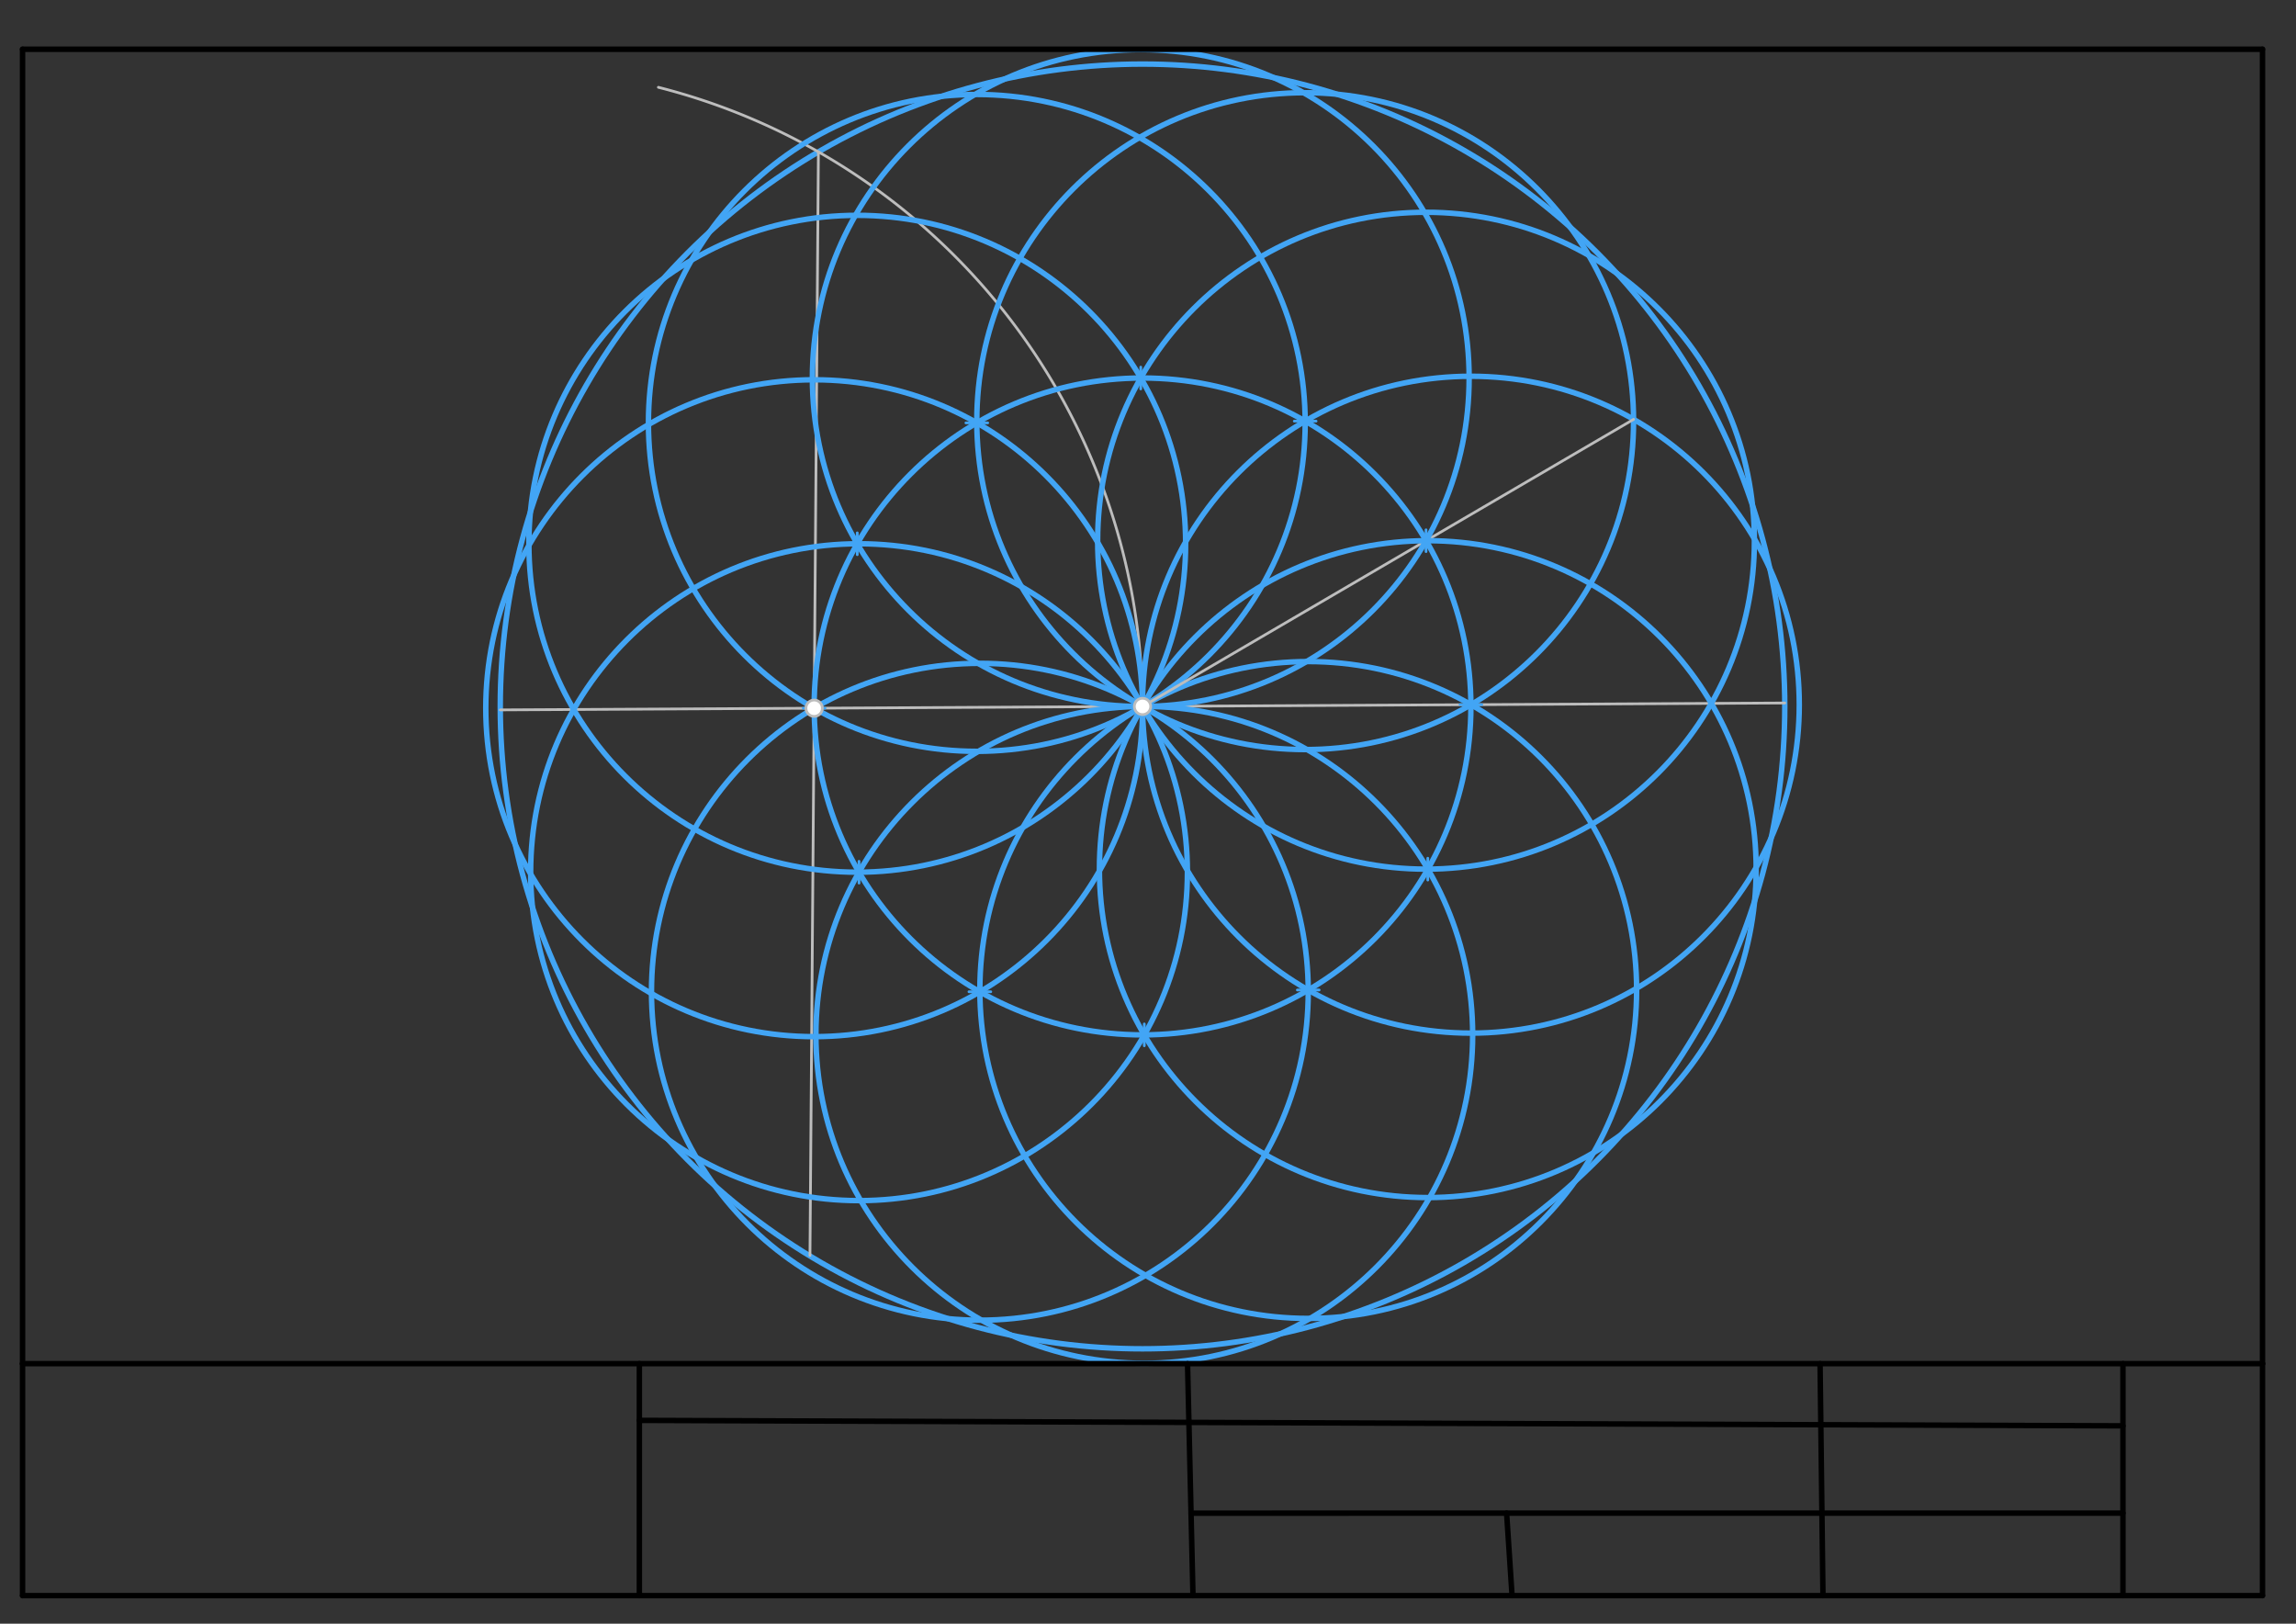 <svg xmlns="http://www.w3.org/2000/svg" class="svg--1it" height="100%" preserveAspectRatio="xMidYMid meet" viewBox="0 0 841.89 595.276" width="100%"><rect x="0" y="0" width="841.89" height="595.276" fill="#333333" stroke="none"/><defs><marker id="marker-arrow" markerHeight="16" markerUnits="userSpaceOnUse" markerWidth="24" orient="auto-start-reverse" refX="24" refY="4" viewBox="0 0 24 8"><path d="M 0 0 L 24 4 L 0 8 z" stroke="inherit"></path></marker></defs><g class="aux-layer--1FB"><g class="element--2qn"><g class="center--1s5"><line x1="414.937" y1="258.995" x2="422.937" y2="258.995" stroke="#42A5F5" stroke-width="1" stroke-linecap="round"></line><line x1="418.937" y1="254.995" x2="418.937" y2="262.995" stroke="#42A5F5" stroke-width="1" stroke-linecap="round"></line><circle class="hit--230" cx="418.937" cy="258.995" r="4" stroke="none" fill="transparent"></circle></g><circle cx="418.937" cy="258.995" fill="none" r="235.503" stroke="#42A5F5" stroke-dasharray="none" stroke-width="2"></circle></g><g class="element--2qn"><line stroke="#BDBDBD" stroke-dasharray="none" stroke-linecap="round" stroke-width="1" x1="418.937" x2="654.437" y1="258.995" y2="257.729"></line></g><g class="element--2qn"><line stroke="#BDBDBD" stroke-dasharray="none" stroke-linecap="round" stroke-width="1" x1="418.937" x2="183.438" y1="258.995" y2="260.261"></line></g><g class="element--2qn"><path d="M 418.937 258.995 A 235.503 235.503 0 0 0 241.417 32.006" fill="none" stroke="#BDBDBD" stroke-dasharray="none" stroke-linecap="round" stroke-width="1"></path></g><g class="element--2qn"><line stroke="#BDBDBD" stroke-dasharray="none" stroke-linecap="round" stroke-width="1" x1="300.091" x2="296.995" y1="55.679" y2="460.275"></line></g><g class="element--2qn"><g class="center--1s5"><line x1="294.53" y1="259.642" x2="302.53" y2="259.642" stroke="#42A5F5" stroke-width="1" stroke-linecap="round"></line><line x1="298.53" y1="255.642" x2="298.53" y2="263.642" stroke="#42A5F5" stroke-width="1" stroke-linecap="round"></line><circle class="hit--230" cx="298.53" cy="259.642" r="4" stroke="none" fill="transparent"></circle></g><circle cx="298.53" cy="259.642" fill="none" r="120.409" stroke="#42A5F5" stroke-dasharray="none" stroke-width="2"></circle></g><g class="element--2qn"><g class="center--1s5"><line x1="414.937" y1="258.995" x2="422.937" y2="258.995" stroke="#42A5F5" stroke-width="1" stroke-linecap="round"></line><line x1="418.937" y1="254.995" x2="418.937" y2="262.995" stroke="#42A5F5" stroke-width="1" stroke-linecap="round"></line><circle class="hit--230" cx="418.937" cy="258.995" r="4" stroke="none" fill="transparent"></circle></g><circle cx="418.937" cy="258.995" fill="none" r="120.409" stroke="#42A5F5" stroke-dasharray="none" stroke-width="2"></circle></g><g class="element--2qn"><g class="center--1s5"><line x1="535.345" y1="258.348" x2="543.345" y2="258.348" stroke="#42A5F5" stroke-width="1" stroke-linecap="round"></line><line x1="539.345" y1="254.348" x2="539.345" y2="262.348" stroke="#42A5F5" stroke-width="1" stroke-linecap="round"></line><circle class="hit--230" cx="539.345" cy="258.348" r="4" stroke="none" fill="transparent"></circle></g><circle cx="539.345" cy="258.348" fill="none" r="120.409" stroke="#42A5F5" stroke-dasharray="none" stroke-width="2"></circle></g><g class="element--2qn"><g class="center--1s5"><line x1="354.173" y1="155.043" x2="362.173" y2="155.043" stroke="#42A5F5" stroke-width="1" stroke-linecap="round"></line><line x1="358.173" y1="151.043" x2="358.173" y2="159.043" stroke="#42A5F5" stroke-width="1" stroke-linecap="round"></line><circle class="hit--230" cx="358.173" cy="155.043" r="4" stroke="none" fill="transparent"></circle></g><circle cx="358.173" cy="155.043" fill="none" r="120.409" stroke="#42A5F5" stroke-dasharray="none" stroke-width="2"></circle></g><g class="element--2qn"><g class="center--1s5"><line x1="474.581" y1="154.396" x2="482.581" y2="154.396" stroke="#42A5F5" stroke-width="1" stroke-linecap="round"></line><line x1="478.581" y1="150.396" x2="478.581" y2="158.396" stroke="#42A5F5" stroke-width="1" stroke-linecap="round"></line><circle class="hit--230" cx="478.581" cy="154.396" r="4" stroke="none" fill="transparent"></circle></g><circle cx="478.581" cy="154.396" fill="none" r="120.409" stroke="#42A5F5" stroke-dasharray="none" stroke-width="2"></circle></g><g class="element--2qn"><g class="center--1s5"><line x1="355.294" y1="363.594" x2="363.294" y2="363.594" stroke="#42A5F5" stroke-width="1" stroke-linecap="round"></line><line x1="359.294" y1="359.594" x2="359.294" y2="367.594" stroke="#42A5F5" stroke-width="1" stroke-linecap="round"></line><circle class="hit--230" cx="359.294" cy="363.594" r="4" stroke="none" fill="transparent"></circle></g><circle cx="359.294" cy="363.594" fill="none" r="120.409" stroke="#42A5F5" stroke-dasharray="none" stroke-width="2"></circle></g><g class="element--2qn"><g class="center--1s5"><line x1="475.702" y1="362.947" x2="483.702" y2="362.947" stroke="#42A5F5" stroke-width="1" stroke-linecap="round"></line><line x1="479.702" y1="358.947" x2="479.702" y2="366.947" stroke="#42A5F5" stroke-width="1" stroke-linecap="round"></line><circle class="hit--230" cx="479.702" cy="362.947" r="4" stroke="none" fill="transparent"></circle></g><circle cx="479.702" cy="362.947" fill="none" r="120.409" stroke="#42A5F5" stroke-dasharray="none" stroke-width="2"></circle></g><g class="element--2qn"><line stroke="#BDBDBD" stroke-dasharray="none" stroke-linecap="round" stroke-width="1" x1="418.937" x2="598.988" y1="258.995" y2="153.748"></line></g><g class="element--2qn"><g class="center--1s5"><line x1="518.89" y1="198.231" x2="526.89" y2="198.231" stroke="#42A5F5" stroke-width="1" stroke-linecap="round"></line><line x1="522.89" y1="194.231" x2="522.89" y2="202.231" stroke="#42A5F5" stroke-width="1" stroke-linecap="round"></line><circle class="hit--230" cx="522.89" cy="198.231" r="4" stroke="none" fill="transparent"></circle></g><circle cx="522.89" cy="198.231" fill="none" r="120.409" stroke="#42A5F5" stroke-dasharray="none" stroke-width="2"></circle></g><g class="element--2qn"><g class="center--1s5"><line x1="414.29" y1="138.588" x2="422.29" y2="138.588" stroke="#42A5F5" stroke-width="1" stroke-linecap="round"></line><line x1="418.29" y1="134.588" x2="418.29" y2="142.588" stroke="#42A5F5" stroke-width="1" stroke-linecap="round"></line><circle class="hit--230" cx="418.29" cy="138.588" r="4" stroke="none" fill="transparent"></circle></g><circle cx="418.29" cy="138.588" fill="none" r="120.409" stroke="#42A5F5" stroke-dasharray="none" stroke-width="2"></circle></g><g class="element--2qn"><g class="center--1s5"><line x1="310.338" y1="199.352" x2="318.338" y2="199.352" stroke="#42A5F5" stroke-width="1" stroke-linecap="round"></line><line x1="314.338" y1="195.352" x2="314.338" y2="203.352" stroke="#42A5F5" stroke-width="1" stroke-linecap="round"></line><circle class="hit--230" cx="314.338" cy="199.352" r="4" stroke="none" fill="transparent"></circle></g><circle cx="314.338" cy="199.352" fill="none" r="120.409" stroke="#42A5F5" stroke-dasharray="none" stroke-width="2"></circle></g><g class="element--2qn"><g class="center--1s5"><line x1="310.985" y1="319.759" x2="318.985" y2="319.759" stroke="#42A5F5" stroke-width="1" stroke-linecap="round"></line><line x1="314.985" y1="315.759" x2="314.985" y2="323.759" stroke="#42A5F5" stroke-width="1" stroke-linecap="round"></line><circle class="hit--230" cx="314.985" cy="319.759" r="4" stroke="none" fill="transparent"></circle></g><circle cx="314.985" cy="319.759" fill="none" r="120.409" stroke="#42A5F5" stroke-dasharray="none" stroke-width="2"></circle></g><g class="element--2qn"><g class="center--1s5"><line x1="415.585" y1="379.402" x2="423.585" y2="379.402" stroke="#42A5F5" stroke-width="1" stroke-linecap="round"></line><line x1="419.585" y1="375.402" x2="419.585" y2="383.402" stroke="#42A5F5" stroke-width="1" stroke-linecap="round"></line><circle class="hit--230" cx="419.585" cy="379.402" r="4" stroke="none" fill="transparent"></circle></g><circle cx="419.585" cy="379.402" fill="none" r="120.409" stroke="#42A5F5" stroke-dasharray="none" stroke-width="2"></circle></g><g class="element--2qn"><g class="center--1s5"><line x1="519.537" y1="318.638" x2="527.537" y2="318.638" stroke="#42A5F5" stroke-width="1" stroke-linecap="round"></line><line x1="523.537" y1="314.638" x2="523.537" y2="322.638" stroke="#42A5F5" stroke-width="1" stroke-linecap="round"></line><circle class="hit--230" cx="523.537" cy="318.638" r="4" stroke="none" fill="transparent"></circle></g><circle cx="523.537" cy="318.638" fill="none" r="120.409" stroke="#42A5F5" stroke-dasharray="none" stroke-width="2"></circle></g><g class="element--2qn"><circle cx="418.937" cy="258.995" r="3" stroke="#BDBDBD" stroke-width="1" fill="#ffffff"></circle>}</g><g class="element--2qn"><circle cx="298.53" cy="259.642" r="3" stroke="#BDBDBD" stroke-width="1" fill="#ffffff"></circle>}</g></g><g class="main-layer--3Vd"><g class="element--2qn"><line stroke="#000000" stroke-dasharray="none" stroke-linecap="round" stroke-width="2" x1="8.271" x2="829.604" y1="584.979" y2="584.979"></line></g><g class="element--2qn"><line stroke="#000000" stroke-dasharray="none" stroke-linecap="round" stroke-width="2" x1="234.438" x2="234.438" y1="584.979" y2="499.94"></line></g><g class="element--2qn"><line stroke="#000000" stroke-dasharray="none" stroke-linecap="round" stroke-width="2" x1="437.438" x2="435.443" y1="584.979" y2="499.963"></line></g><g class="element--2qn"><line stroke="#000000" stroke-dasharray="none" stroke-linecap="round" stroke-width="2" x1="668.438" x2="667.378" y1="584.979" y2="499.946"></line></g><g class="element--2qn"><line stroke="#000000" stroke-dasharray="none" stroke-linecap="round" stroke-width="2" x1="778.438" x2="778.438" y1="584.979" y2="499.94"></line></g><g class="element--2qn"><line stroke="#000000" stroke-dasharray="none" stroke-linecap="round" stroke-width="2" x1="8.271" x2="8.271" y1="584.979" y2="499.94"></line></g><g class="element--2qn"><line stroke="#000000" stroke-dasharray="none" stroke-linecap="round" stroke-width="2" x1="829.604" x2="829.604" y1="584.979" y2="499.94"></line></g><g class="element--2qn"><line stroke="#000000" stroke-dasharray="none" stroke-linecap="round" stroke-width="2" x1="8.271" x2="829.604" y1="499.94" y2="499.94"></line></g><g class="element--2qn"><line stroke="#000000" stroke-dasharray="none" stroke-linecap="round" stroke-width="2" x1="8.271" x2="8.271" y1="499.94" y2="18.05"></line></g><g class="element--2qn"><line stroke="#000000" stroke-dasharray="none" stroke-linecap="round" stroke-width="2" x1="829.604" x2="829.604" y1="499.94" y2="18.05"></line></g><g class="element--2qn"><line stroke="#000000" stroke-dasharray="none" stroke-linecap="round" stroke-width="2" x1="8.271" x2="829.604" y1="18.05" y2="18.05"></line></g><g class="element--2qn"><line stroke="#000000" stroke-dasharray="none" stroke-linecap="round" stroke-width="2" x1="234.438" x2="778.437" y1="520.734" y2="522.734"></line></g><g class="element--2qn"><line stroke="#000000" stroke-dasharray="none" stroke-linecap="round" stroke-width="2" x1="436.728" x2="778.437" y1="554.751" y2="554.734"></line></g><g class="element--2qn"><line stroke="#000000" stroke-dasharray="none" stroke-linecap="round" stroke-width="2" x1="552.438" x2="554.437" y1="554.745" y2="584.978"></line></g></g><g class="snaps-layer--2PT"></g><g class="temp-layer--rAP"></g></svg>